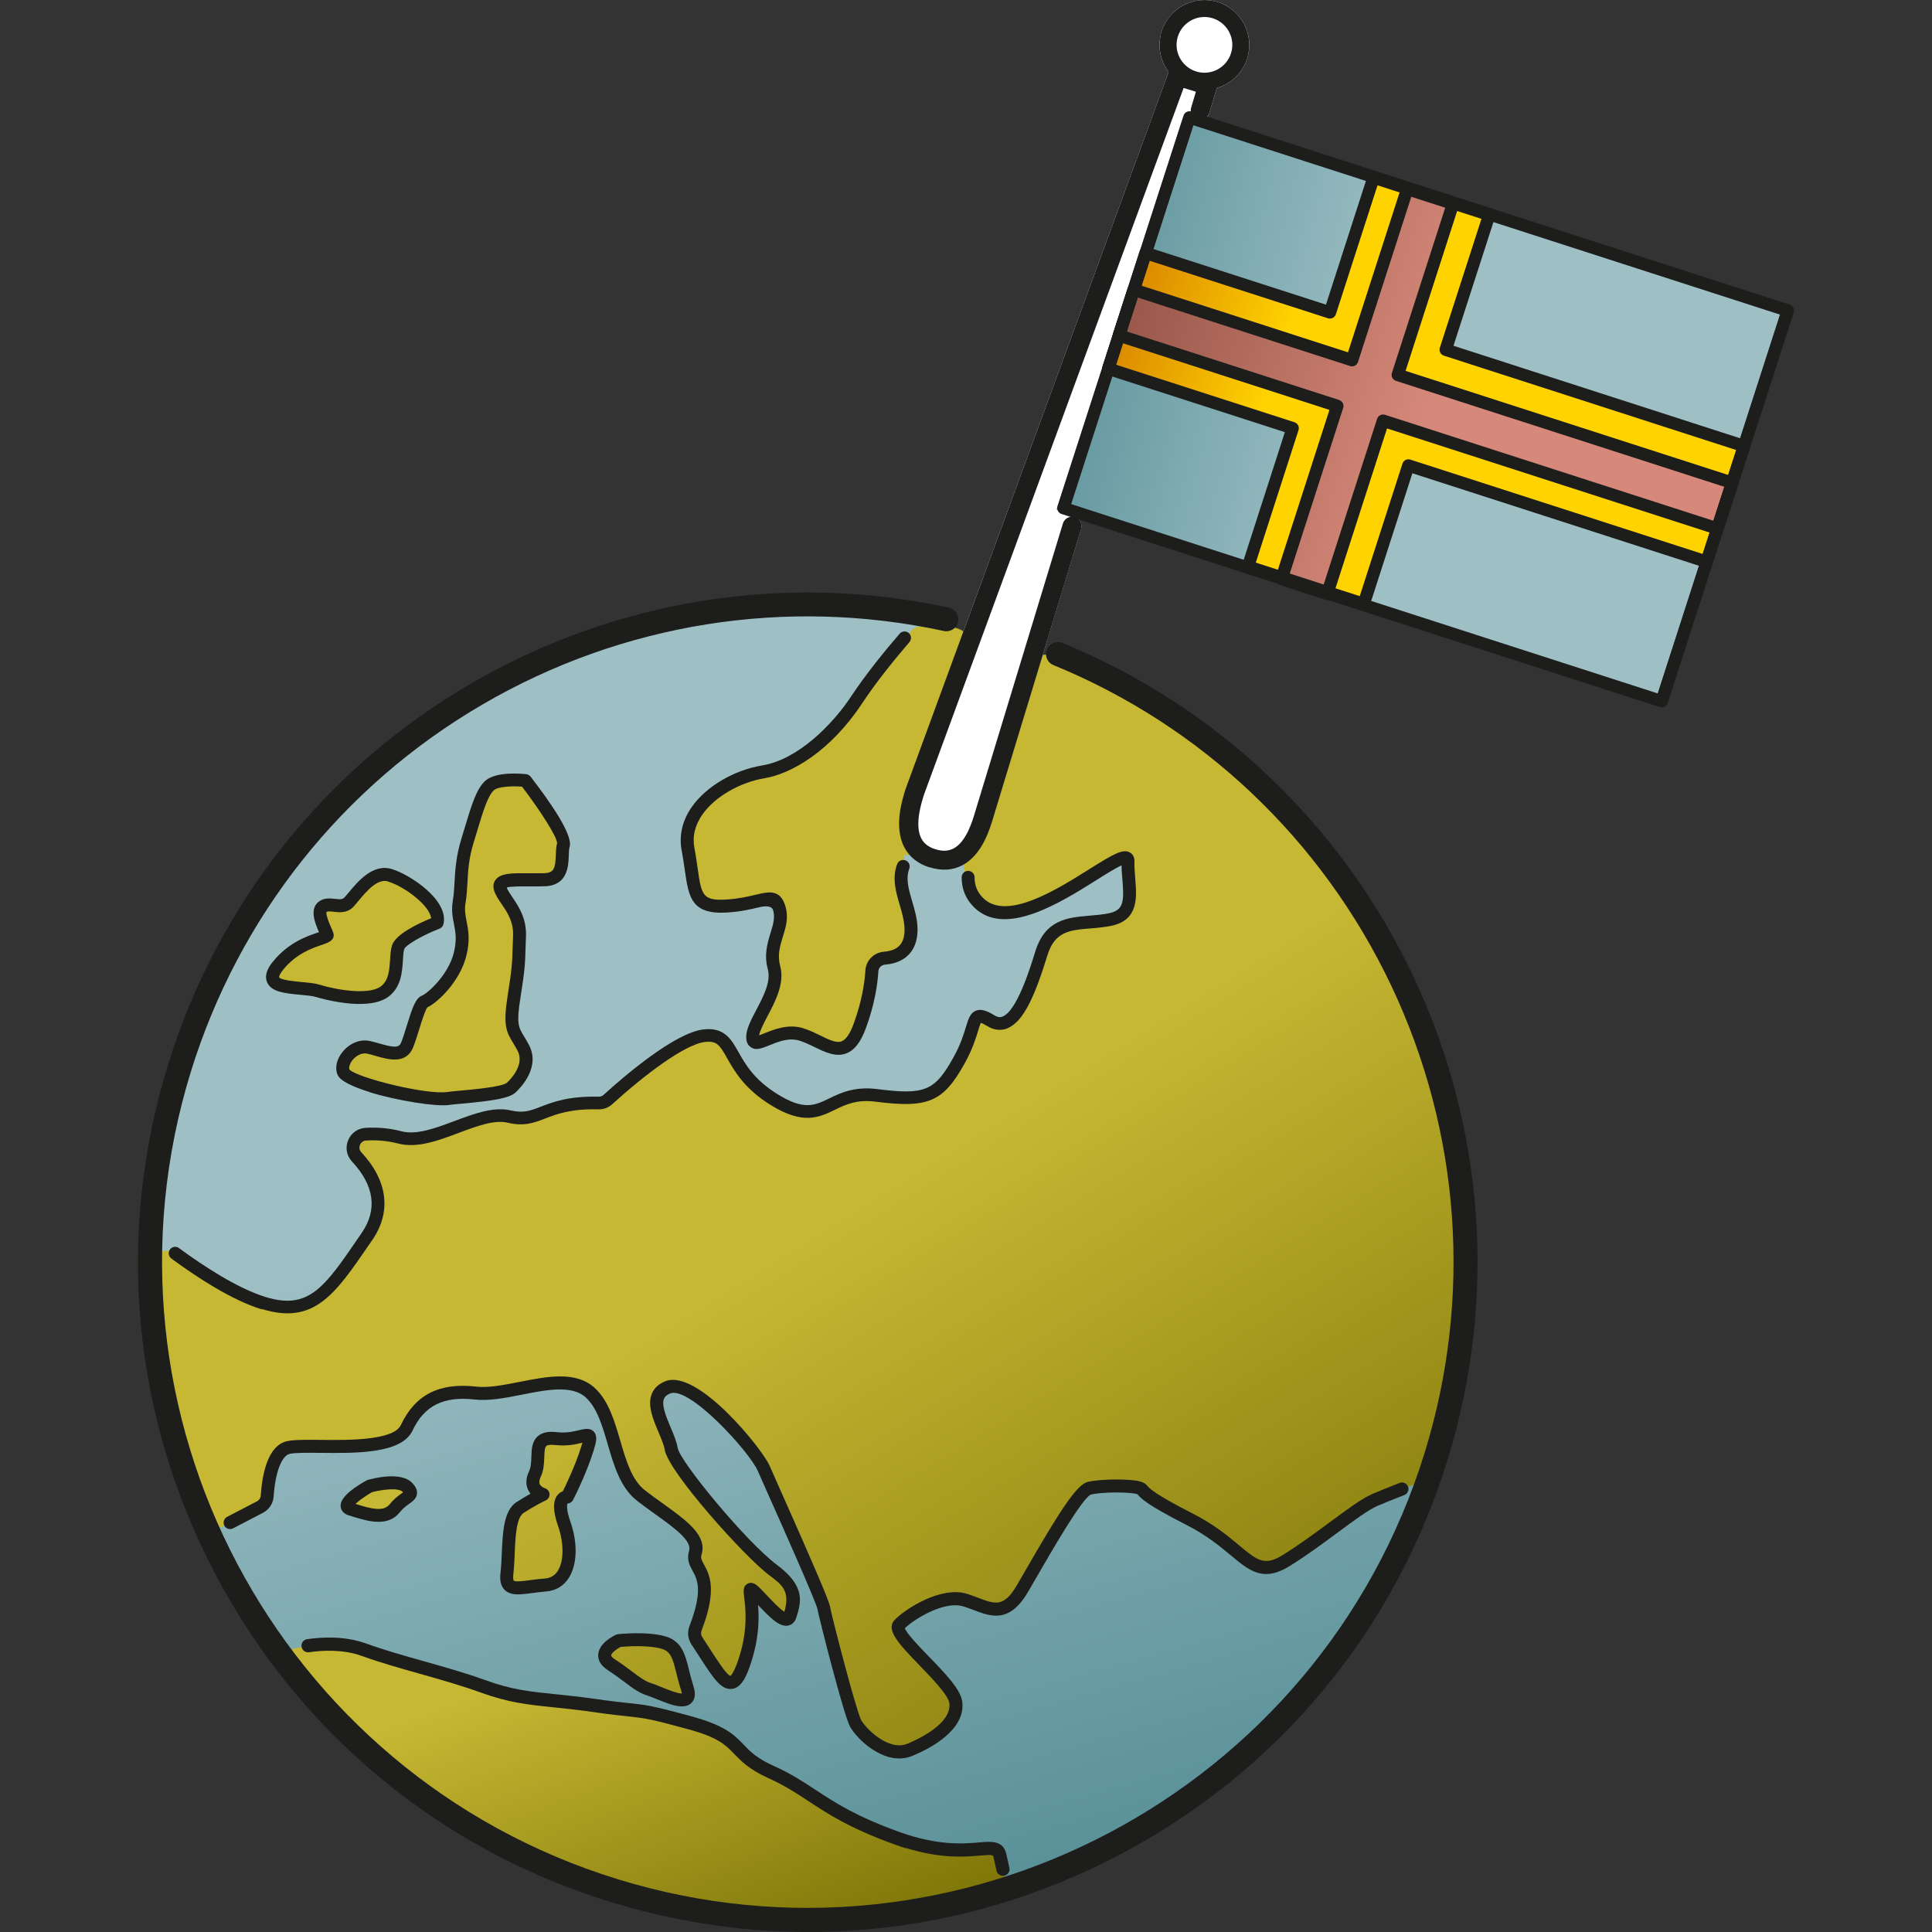 <?xml version="1.0" encoding="UTF-8"?><svg xmlns="http://www.w3.org/2000/svg" width="250" height="250" xmlns:xlink="http://www.w3.org/1999/xlink" viewBox="0 0 250 250"><rect x="0" y="0" width="250" height="250" fill="#333333" stroke="none"/><defs><linearGradient id="uuid-8c6d969c-af46-4ded-a854-a63d9377768b" x1="130.12" y1="254.51" x2="99.76" y2="146.37" gradientUnits="userSpaceOnUse"><stop offset="0" stop-color="#538c94"/><stop offset="1" stop-color="#9ec0c5"/></linearGradient><linearGradient id="uuid-6e841124-dd13-45b0-ab59-8c84b8bc8343" x1="162.2" y1="255.06" x2="103.37" y2="160.72" gradientUnits="userSpaceOnUse"><stop offset="0" stop-color="#706900"/><stop offset="1" stop-color="#c7b833"/></linearGradient><linearGradient id="uuid-3a0c5d17-e207-44eb-a1e8-c4bb38de8400" x1="146.75" y1="264.69" x2="87.91" y2="170.36" xlink:href="#uuid-6e841124-dd13-45b0-ab59-8c84b8bc8343"/><linearGradient id="uuid-eb5c1875-d3cf-4a10-bf8d-9a6c3423cd02" x1="138.04" y1="270.12" x2="79.21" y2="175.79" xlink:href="#uuid-6e841124-dd13-45b0-ab59-8c84b8bc8343"/><linearGradient id="uuid-ead639f9-9df2-421c-9b02-75306e2652b8" x1="108.14" y1="288.77" x2="49.31" y2="194.44" xlink:href="#uuid-6e841124-dd13-45b0-ab59-8c84b8bc8343"/><linearGradient id="uuid-887ce7c1-1559-41f4-87d5-79948bff1414" x1="123.32" y1="279.31" x2="64.48" y2="184.97" xlink:href="#uuid-6e841124-dd13-45b0-ab59-8c84b8bc8343"/><linearGradient id="uuid-62510ce0-0c31-4648-9f11-a692148b7cf0" x1="123.47" y1="279.21" x2="64.63" y2="184.88" xlink:href="#uuid-6e841124-dd13-45b0-ab59-8c84b8bc8343"/><linearGradient id="uuid-6e2fe64b-048c-450d-8315-d1df42e256d1" x1="97.63" y1="265.74" x2="77.91" y2="213.15" xlink:href="#uuid-6e841124-dd13-45b0-ab59-8c84b8bc8343"/><linearGradient id="uuid-aad335f0-225a-4e7f-b072-3b4b8136e902" x1="130.35" y1="39.56" x2="176.83" y2="51.42" gradientTransform="translate(-7.45 58.96) rotate(-17.89)" xlink:href="#uuid-8c6d969c-af46-4ded-a854-a63d9377768b"/><linearGradient id="uuid-ab7c83bd-1e93-443b-8f8c-50218ef02446" x1="140.64" y1="38.09" x2="165.62" y2="46.64" gradientUnits="userSpaceOnUse"><stop offset="0" stop-color="#d17600"/><stop offset="1" stop-color="#ffd300"/></linearGradient><linearGradient id="uuid-64cf0020-2d4f-4367-857b-2ac87e53d65d" x1="143.54" y1="40.39" x2="185.28" y2="53.21" gradientUnits="userSpaceOnUse"><stop offset="0" stop-color="#965548"/><stop offset="1" stop-color="#d6897a"/></linearGradient></defs><g id="uuid-6c1cc4a6-74a4-4bc3-b8c4-a117d3043655"><path d="m120.29,112.24c-1.52-.47-2.62-1.35-3.28-2.61-1.39-2.68-.24-6.24.19-7.58L151.17,9.46c.21-.64.89-1,1.54-.8l3.92,1.21c.65.2,1.01.88.82,1.53l-.97,3.24c-.2.65-.63.92-1.28.73,0,0-.26.1-.26.1-.65-.2-16.53,51.25-15.88,51.44h.01c.65.2,1.01.88.82,1.53l-11.33,37.21c-.47,1.6-1.45,4.92-4,6.29-1.26.68-2.69.78-4.26.29Z" style="fill:#fff;"/><path d="m185.84,188.4c-13.85,44.91-61.49,70.08-106.39,56.23-44.91-13.85-70.08-61.49-56.23-106.39,13.16-42.68,56.84-67.53,99.69-58.01,2.24.5-14.85,25.48-2.25,30.83,10.76,4.57,13.38-27.59,15.52-26.73,40.76,16.27,62.83,61.41,49.67,104.08Z" style="fill:url(#uuid-8c6d969c-af46-4ded-a854-a63d9377768b);"/><path d="m125.01,110.03c-.7,2.08.06,5.3,1.62,6.83,5.55,5.48,19.43-8.5,19.33-5.34-.1,3.16,1.39,6.77-2.32,7.53-3.71.76-7.42-.38-8.89,4.38-1.47,4.77-3.53,10.51-6.46,8.73-2.93-1.77-1.57.39-4.18,5.09-2.61,4.7-4.26,5.35-10.68,4.53s-6.64,4.62-13.22.56c-6.58-4.06-4.84-8.74-9.04-8.3-3.58.38-10.54,6.49-12.5,8.26-.33.3-.77.46-1.21.45-7.16-.18-7.62,2.69-11.55,1.76-4.05-.96-9.88,3.83-14.17,2.69-1.57-.42-3.08-.49-4.38-.42-1.49.08-2.22,1.85-1.21,2.94,2.1,2.26,4.27,6.01,1.35,10.28-4.75,6.94-7.03,10.59-13.39,8.63-3.87-1.19-8.46-4.25-11.45-6.45-1.22-.9-2.93.08-2.78,1.58l1.88,19.25c.01.14.04.27.09.4l4.51,13.12c.35,1.01,1.52,1.48,2.47.99l4.8-2.49c.54-.28.9-.82.94-1.44.13-1.87.65-5.83,2.77-6.28,2.79-.59,13.6,1.01,15.28-2.54,1.67-3.54,4.44-5.01,8.92-4.5,4.48.51,11.41-3.15,14.81-.07,3.4,3.08,2.86,10.45,6.61,13.35,3.75,2.89,7.74,5,7,7.38s2.97,2.17.03,9.79c-.2.53-.14,1.13.17,1.61,3.35,5.06,4.55,8.02,6.34,2.22,1.87-6.09-.22-9.64.94-8.7s4.23,5.07,4.8,3.22,1.07-3.44-2.23-5.91-12.75-13.21-13.15-15.65c-.41-2.44-3.74-6.66-.44-7.96s11.4,8.16,12.42,10.5c1.02,2.34,7.57,16.83,7.77,18.05.2,1.22,3.37,13.51,4.1,14.89.73,1.39,4.06,4.69,7.05,3.46,2.99-1.23,6.27-3.41,5.95-6.12-.32-2.71-8.61-8.74-7.33-10.09,1.28-1.34,5.6-4.07,8.52-3.17s4.97,2.69,7.41-1.48c2.45-4.17,7.08-12.6,8.64-12.99s5.34-.38,6.4-.06-.69.37,6.58,4.06c7.27,3.69,7.9,8.23,12.56,5.32,4.67-2.91,9.05-6.78,11.39-7.79,1.7-.74,4.6-1.85,6.07-2.41.57-.21.98-.7,1.09-1.3l4.43-22.47c.03-.16.04-.32.03-.48l-1.66-21.34c-.01-.15-.04-.3-.09-.44l-7.14-20.4c-.05-.15-.12-.29-.21-.42l-13.12-18.99c-.09-.13-.19-.24-.31-.34l-16.1-13.57c-.1-.08-.21-.15-.32-.21l-11.91-6.22c-.93-.48-4-1.36-4.37-.38l-2.33,5.38s-.28.91-.29.95l-3.85,14.14c-.17.56-.14,1.02-.7,1.19l-2.77,4.39c-.81.25-5.22.02-5.61-.74l-.81-3.6c-.22-.42.51-5.32.66-5.76l3.2-9.59,2.99-8.72c.08-.21,0,.22,0,0l.19-.59c-.02-1.13-3.58-1.44-4.68-1.16l-1.5.04c-.35.09-.67.28-.9.56-1.16,1.36-4.84,5.7-6.96,8.91-2.54,3.85-7.17,8.52-12.06,9.33-4.89.81-10.76,4.8-9.76,10.03s.26,7.62,4.98,7.34c4.73-.28,6.17-2.15,6.84.37.67,2.53-1.56,4.45-.7,7.61s-2.82,6.96-2.78,9,3.12-1.36,6.3-.38,5.7,4.08,7.6-1.14c1.11-3.04,1.45-5.53,1.55-7.07.05-.89.75-1.58,1.64-1.65,1.54-.12,3.59-.87,3.42-4.02-.2-3.92-1.46-6.28-.9-9.3" style="fill:url(#uuid-6e841124-dd13-45b0-ab59-8c84b8bc8343);"/><path d="m68.01,100.99s5.34,6.92,4.91,8.31c-.43,1.4.51,4.41-2.41,4.52s-6.17-.37-5.78,1.11,2.64,3.02,2.5,6.21.02,3.24-.7,7.77c-.72,4.54,0,4.42,1.18,6.65s-.8,4.38-1.55,5.16c-.79.83-4.65.88-6.04,1.35-3.34,1.11-15.06-1.94-15.66-3.31s1.3-3.66,3.21-3.25,4.25,1.64,5.03-.33c.78-1.97,1.47-5.32,2.24-5.6s3.74-2.76,4.59-6.06c.85-3.31-.51-4.41-.1-6.83.41-2.42.05-4.57,1.1-7.99,1.05-3.41,1.71-6.1,2.87-7.1,1.16-1,4.61-.62,4.61-.62Z" style="fill:url(#uuid-3a0c5d17-e207-44eb-a1e8-c4bb38de8400);"/><path d="m56.56,119.38s-4.63,1.8-5.06,3.2.2,4.31-1.77,5.74-6.61.51-8.63-.11c-2.02-.62-7.86.13-5.11-3.27,2.75-3.4,6.5-3.43,6.33-4s-1.5-2.84-.59-3.58c.91-.74,2.42.42,3.42-.63s2.99-4.19,5.32-3.47c2.33.72,6.66,3.75,6.1,6.13Z" style="fill:url(#uuid-eb5c1875-d3cf-4a10-bf8d-9a6c3423cd02);"/><path d="m47.83,192.31s-4.31,2.41-2.45,2.98,4.4,1.53,5.7-.11c1.3-1.64,2.79-1.52,1.63-2.72-1.16-1.21-4.88-.15-4.88-.15Z" style="fill:url(#uuid-ead639f9-9df2-421c-9b02-75306e2652b8);"/><path d="m70.29,193.39s-2.05-.57-1.07-2.64c.98-2.08-.7-4.97,2.76-4.59,3.46.39,5-1.86,4.05,1.25-.96,3.1-2.62,6.31-2.62,6.31,0,0-1.65-.15-.39,3.47,1.26,3.62.69,7.69-2.44,7.91-3.13.22-5.31,1.25-4.97-1.53.35-2.78-.09-7.33,1.7-8.48s2.99-1.69,2.99-1.69Z" style="fill:url(#uuid-887ce7c1-1559-41f4-87d5-79948bff1414);"/><path d="m80.07,212.28s-3.37,1.56-.96,3.13c2.41,1.56,3.41,2.72,4.96,3.2s5.86,2.88,4.87-.17c-.99-3.05-.83-5.21-3-5.88s-5.86-.28-5.86-.28Z" style="fill:url(#uuid-62510ce0-0c31-4648-9f11-a692148b7cf0);"/><path d="m36.73,213.7s5.56-1.95,10.39-.2,10.22,2.87,15.37,4.73,6.88.97,13.71,1.94c6.83.97,7.94,1.44,15.25,3.44,7.31,1.99,2.86,3.25,8.34,5.73,5.49,2.47,9.29,5.9,18.65,9.3,9.36,3.4,10.42-.96,10.95,1.55.53,2.51,1.09,4.62,1.09,4.62l-15.15,3.04-15.25.3-16.05-2.65-19.27-7.6-11.42-7.39-10.13-9.12-6.48-7.69Z" style="fill:url(#uuid-6e2fe64b-048c-450d-8315-d1df42e256d1);"/><rect x="142.91" y="26.59" width="81.36" height="53.11" transform="translate(25.2 -53.82) rotate(17.89)" style="fill:url(#uuid-aad335f0-225a-4e7f-b072-3b4b8136e902);"/><polygon points="225.66 57.72 187.07 45.26 192.71 27.81 177.73 22.98 172.1 40.43 148.24 32.73 143.41 47.7 167.27 55.4 161.49 73.31 176.46 78.15 182.24 60.24 220.83 72.69 225.66 57.72" style="fill:url(#uuid-ab7c83bd-1e93-443b-8f8c-50218ef02446);"/><polygon points="224.16 62.49 180.87 48.52 188.02 26.36 182.11 24.45 174.95 46.61 146.7 37.49 144.79 43.41 173.04 52.53 165.82 74.92 171.73 76.84 178.96 54.44 222.25 68.41 224.16 62.49" style="fill:url(#uuid-64cf0020-2d4f-4367-857b-2ac87e53d65d);"/><circle cx="155.85" cy="5.81" r="5.81" style="fill:#fff;"/><circle cx="155.85" cy="5.81" r="3.61" style="fill:#fff;"/></g><g id="uuid-4bb4503f-6266-4bf8-83e8-0e9262210212"><path d="m78.99,246.11c-22.11-6.82-40.25-21.84-51.06-42.3-10.81-20.46-13.01-43.91-6.19-66.02,6.43-20.86,20.37-38.39,39.23-49.35,18.75-10.9,40.71-14.38,61.82-9.81.84.18,1.36,1,1.18,1.84s-1,1.36-1.84,1.18c-20.36-4.41-41.53-1.05-59.61,9.46-18.19,10.57-31.62,27.48-37.83,47.59-13.58,44.02,11.19,90.88,55.21,104.46,44.02,13.58,90.88-11.19,104.46-55.21,6.19-20.06,4.63-41.54-4.37-60.48-8.95-18.83-24.47-33.54-43.68-41.41-.79-.32-1.17-1.23-.84-2.02s1.23-1.17,2.02-.84c19.93,8.17,36.01,23.42,45.3,42.94,9.34,19.65,10.95,41.92,4.54,62.72-6.82,22.11-21.84,40.25-42.3,51.06-20.46,10.81-43.91,13.01-66.02,6.19Z" style="fill:#1d1d1b;"/><path d="m120.29,112.24c-1.52-.47-2.62-1.35-3.28-2.61-1.39-2.68-.24-6.24.19-7.58L151.17,9.46c.21-.64.89-1,1.54-.8l3.92,1.21c.65.2,1.01.88.82,1.53l-.97,3.24c-.2.65-.88,1.02-1.53.83h0c-.65-.2-1.01-.89-.82-1.53l.62-2.07-1.59-.49-33.59,91.43c-.31.97-1.27,3.93-.35,5.69.35.66.94,1.12,1.82,1.39.93.29,1.7.25,2.37-.11,1.64-.88,2.43-3.54,2.8-4.82l.03-.09,11.3-37.13c.19-.65.88-1.02,1.53-.83h.01c.65.2,1.01.88.82,1.53l-11.33,37.21c-.47,1.6-1.45,4.92-4,6.29-1.26.68-2.69.78-4.26.29Z" style="fill:#1d1d1b;"/><path d="m154.14,11.36c-3.06-.94-4.78-4.2-3.84-7.26.94-3.06,4.2-4.78,7.26-3.84s4.78,4.2,3.84,7.26-4.2,4.78-7.26,3.84Zm2.78-9c-1.9-.59-3.92.48-4.51,2.38s.48,3.92,2.38,4.51c1.9.59,3.92-.48,4.51-2.38.59-1.9-.48-3.92-2.38-4.51Z" style="fill:#1d1d1b;"/><path d="m97.49,135.67c-.11-.03-.22-.09-.33-.16-.39-.25-.59-.68-.6-1.27-.02-1.03.59-2.2,1.3-3.55.91-1.72,1.93-3.67,1.5-5.25-.52-1.91-.05-3.4.35-4.72.32-1.04.6-1.94.35-2.89q-.22-.82-1.88-.42c-.98.24-2.32.56-4.11.67-4.63.28-4.95-2-5.45-5.45-.11-.76-.23-1.62-.41-2.57-.37-1.93.08-3.88,1.3-5.63,1.86-2.66,5.45-4.78,9.15-5.39,4.63-.77,9.09-5.31,11.5-8.96,1.9-2.88,4.45-5.99,6.25-8.08.3-.35.83-.39,1.18-.09.35.3.39.83.09,1.18-1.77,2.06-4.27,5.11-6.12,7.92-4.15,6.29-9.24,9.13-12.62,9.69-3.23.54-6.46,2.42-8.05,4.7-.97,1.39-1.32,2.85-1.03,4.35.19.98.31,1.86.42,2.64.49,3.39.6,4.2,3.69,4.01,1.63-.1,2.84-.39,3.81-.62,1.67-.4,3.25-.79,3.89,1.62.38,1.42,0,2.64-.37,3.82-.37,1.21-.73,2.35-.34,3.79.6,2.22-.64,4.58-1.64,6.47-.48.92-.98,1.87-1.09,2.49.22-.08.5-.19.73-.28,1.22-.49,3.06-1.23,4.96-.64.8.25,1.53.6,2.24.95,1.12.55,2.09,1.02,2.76.74.56-.23,1.09-1,1.56-2.31,1.07-2.94,1.41-5.34,1.5-6.84.08-1.31,1.09-2.33,2.41-2.44,1.91-.15,2.75-1.15,2.65-3.14-.05-.96-.34-1.96-.62-2.92-.5-1.7-1.01-3.46-.33-5.27.16-.43.65-.65,1.08-.49.43.16.65.65.49,1.08-.48,1.29-.09,2.64.37,4.21.31,1.05.63,2.14.69,3.3.15,2.89-1.38,4.68-4.19,4.9-.47.04-.84.4-.87.87-.1,1.6-.45,4.18-1.6,7.31-.66,1.82-1.46,2.87-2.51,3.29-1.37.55-2.77-.13-4.13-.79-.65-.32-1.32-.64-2-.85-1.34-.41-2.73.15-3.84.6-.83.34-1.52.61-2.12.43Zm.75-1.36h0Z" style="fill:#1d1d1b;"/><path d="m114.82,227.3c-2.3-.71-4.24-2.77-4.85-3.93-.83-1.58-4.02-14.15-4.19-15.15-.2-.97-4.51-10.67-6.36-14.81-.63-1.42-1.13-2.53-1.35-3.05-1.09-2.52-8.87-11.03-11.34-10.05-.43.17-.69.39-.81.68-.35.84.3,2.38.87,3.74.4.94.77,1.83.9,2.63.3,1.78,8.9,12.19,12.83,15.12,3.77,2.81,3.14,4.84,2.53,6.81-.23.76-.74.98-1.02,1.05-1.1.25-2.27-.88-3.94-2.66.14,1.6.15,4.05-.79,7.1-.66,2.14-1.34,3.59-2.56,3.76-1.42.2-2.47-1.43-4.21-4.13-.33-.51-.68-1.06-1.06-1.63-.46-.7-.56-1.59-.25-2.37,1.79-4.63.99-6.08.4-7.15-.37-.68-.8-1.45-.45-2.58.4-1.31-1.91-2.97-4.36-4.73-.77-.55-1.56-1.12-2.36-1.74-2.16-1.67-3-4.54-3.81-7.32-.71-2.44-1.39-4.74-2.85-6.07-1.8-1.63-5.08-.98-8.26-.35-2.09.41-4.26.84-6.08.63-4.05-.46-6.54.78-8.07,4.02-1.41,2.99-7.25,2.93-11.94,2.88-1.64-.02-3.19-.03-3.92.12-1.07.23-1.9,2.39-2.11,5.52-.06.91-.58,1.7-1.39,2.12l-3.86,2.01c-.41.21-.92.05-1.13-.36s-.05-.92.36-1.13l3.86-2.01c.29-.15.47-.43.49-.75.2-2.93.96-6.52,3.44-7.04.91-.19,2.4-.18,4.29-.16,3.54.04,9.45.1,10.4-1.92,1.86-3.94,4.97-5.52,9.78-4.97,1.57.18,3.51-.21,5.57-.61,3.58-.71,7.28-1.44,9.71.75,1.81,1.64,2.58,4.28,3.33,6.84.77,2.64,1.5,5.13,3.23,6.46.77.6,1.55,1.16,2.31,1.7,3.08,2.21,5.74,4.13,4.98,6.59-.13.43-.03.65.31,1.28.7,1.28,1.76,3.21-.31,8.56-.11.28-.08.6.09.84.38.58.74,1.13,1.07,1.65.93,1.44,2.08,3.22,2.57,3.37h0c.1-.07.53-.46,1.19-2.59,1.1-3.56.76-6.25.6-7.54-.1-.84-.18-1.45.42-1.79.38-.21.8-.14,1.24.22.35.28.78.75,1.29,1.29.56.6,1.66,1.77,2.25,2.12.77-2.7-.28-3.49-2-4.77-3.13-2.34-13-13.32-13.48-16.19-.1-.61-.44-1.4-.79-2.25-.74-1.74-1.5-3.55-.87-5.04.3-.72.89-1.25,1.74-1.59,4.19-1.65,12.56,8.79,13.49,10.94.22.51.71,1.62,1.34,3.03,3.99,8.97,6.33,14.33,6.48,15.22.19,1.12,3.36,13.39,4.02,14.64.56,1.06,3.52,4.09,5.99,3.08,1.35-.56,5.75-2.59,5.43-5.24-.12-1.03-2.29-3.27-3.86-4.9-2.58-2.67-4.45-4.6-3.23-5.87,1.36-1.43,6-4.43,9.37-3.39.51.16.98.34,1.44.51,2.21.84,3.33,1.26,5.01-1.61.36-.61.76-1.32,1.2-2.07,4.34-7.53,6.53-10.95,7.97-11.31,1.63-.4,5.6-.43,6.84-.04.47.14.67.3.91.58.24.28.89,1.03,5.8,3.53,2.78,1.41,4.6,2.93,6.05,4.14,2.38,1.98,3.27,2.73,5.69,1.22,2.14-1.34,4.25-2.89,6.1-4.26,2.18-1.61,4.06-3.01,5.4-3.59.83-.36,2.03-.85,3.57-1.45.43-.17.92.04,1.09.48.17.43-.04.92-.48,1.09-1.52.59-2.7,1.07-3.51,1.42-1.16.51-2.98,1.85-5.07,3.4-1.88,1.39-4.01,2.97-6.21,4.34-3.45,2.15-5.21.68-7.65-1.35-1.39-1.16-3.13-2.61-5.74-3.94-5.21-2.65-5.93-3.48-6.31-3.93-.01-.02-.02-.03-.04-.04-.03-.01-.06-.02-.09-.03-.91-.28-4.5-.29-5.95.07-1.12.48-5.04,7.26-6.92,10.52-.44.76-.85,1.47-1.21,2.08-2.4,4.09-4.76,3.2-7.05,2.33-.43-.16-.88-.33-1.34-.47-2.39-.74-6.24,1.57-7.54,2.83.22.69,1.95,2.47,3.11,3.67,2.13,2.19,4.13,4.27,4.32,5.86.45,3.73-4.37,6.13-6.46,6.99-1.1.45-2.21.41-3.26.09Z" style="fill:#1d1d1b;"/><path d="m33.87,169.43c-3.94-1.21-8.54-4.25-11.7-6.58-.37-.27-.45-.8-.18-1.17.27-.37.8-.45,1.17-.18,3.06,2.25,7.49,5.18,11.2,6.33,5.6,1.73,7.63-1.25,12.08-7.76l.37-.54c2.06-3.01,1.63-6.12-1.27-9.24-.69-.74-.88-1.78-.5-2.72.38-.95,1.25-1.57,2.28-1.63,1.62-.09,3.18.06,4.64.45,1.94.51,4.44-.42,6.85-1.33,2.49-.93,5.07-1.9,7.29-1.37,1.62.38,2.52.04,3.87-.48,1.61-.62,3.6-1.39,7.51-1.3.23,0,.46-.08.63-.24,2.66-2.42,9.25-8.08,12.97-8.47,2.67-.28,3.54,1.28,4.47,2.92.9,1.6,2.02,3.59,5.1,5.49,3.4,2.1,4.76,1.44,6.64.53,1.46-.71,3.28-1.59,6.25-1.21,6.13.78,7.42.25,9.84-4.11.92-1.65,1.32-2.97,1.61-3.93.32-1.06.56-1.83,1.32-2.12.69-.26,1.44.05,2.42.64.47.28.77.22.99.14,1.87-.71,3.59-6.3,4.24-8.41,1.29-4.17,4.19-4.41,7-4.65.83-.07,1.69-.14,2.52-.31,1.91-.39,2-1.5,1.76-4.34-.05-.61-.11-1.23-.11-1.86-.75.33-2.09,1.17-3.21,1.88-4.74,2.98-11.9,7.47-15.87,3.55-1.08-1.06-1.62-2.37-1.61-3.89,0-.46.38-.84.84-.83.46,0,.84.38.83.84,0,1.06.36,1.94,1.11,2.68,3.03,2.99,9.51-1.08,13.8-3.78,3.02-1.89,4.28-2.64,5.19-2.12.23.13.61.46.59,1.17-.02.71.04,1.46.1,2.2.2,2.4.46,5.39-3.1,6.12-.93.19-1.84.27-2.72.34-2.66.22-4.59.38-5.54,3.47-1.57,5.09-3.06,8.65-5.25,9.48-.8.3-1.65.21-2.45-.27-.52-.31-.79-.43-.92-.47-.1.21-.23.64-.34,1-.3.97-.74,2.44-1.75,4.25-2.77,4.99-4.71,5.83-11.51,4.96-2.47-.32-3.91.38-5.31,1.06-2,.97-4.07,1.97-8.25-.61-3.44-2.12-4.73-4.42-5.68-6.1-.96-1.71-1.33-2.24-2.83-2.08-2.63.28-7.94,4.34-12.02,8.05-.49.45-1.13.69-1.8.67-3.58-.09-5.4.62-6.87,1.18-1.46.57-2.73,1.05-4.86.55-1.73-.41-3.96.43-6.32,1.31-2.66,1-5.41,2.03-7.87,1.38-1.29-.34-2.67-.47-4.12-.39-.37.02-.68.24-.81.58-.13.33-.07.69.18.95,3.41,3.66,3.92,7.69,1.43,11.32l-.37.54c-4.48,6.55-7.18,10.51-13.96,8.41Z" style="fill:#1d1d1b;"/><path d="m47.83,141.31c-2.12-.65-3.8-1.43-4.14-2.21-.39-.89-.14-2.04.65-3,.92-1.13,2.27-1.66,3.5-1.4.42.09.84.21,1.26.33,2.02.58,2.54.55,2.82-.15.25-.63.49-1.43.73-2.2.72-2.33,1.14-3.56,2-3.87.58-.22,3.3-2.52,4.06-5.48.43-1.69.24-2.7.03-3.76-.17-.88-.35-1.79-.15-3,.14-.82.18-1.63.23-2.48.09-1.56.19-3.33.9-5.61.16-.5.3-.99.44-1.46.88-2.91,1.51-5.01,2.68-6.02,1.37-1.18,4.61-.89,5.25-.82.23.03.43.14.57.32,2.56,3.31,5.51,7.57,5.05,9.07-.08.26-.1.69-.11,1.15-.05,1.34-.14,3.85-3.07,3.96-.72.03-1.44.02-2.13.02-.95,0-2.34-.02-2.83.15.13.36.41.76.72,1.23.79,1.16,1.87,2.74,1.77,5.12-.03.67-.04,1.19-.06,1.65-.05,1.77-.07,2.58-.65,6.22-.54,3.39-.27,3.84.46,5.04.19.3.4.65.63,1.09,1.5,2.83-.94,5.43-1.72,6.16-.83.77-2.98,1.09-6.94,1.45-.71.06-1.32.12-1.65.17-1.62.25-6.63-.52-10.31-1.65Zm-2.62-2.92c.99,1.07,10,3.32,12.68,2.91.38-.06.98-.11,1.75-.18,1.47-.13,5.36-.48,5.95-1.01.56-.52,2.32-2.37,1.38-4.16-.21-.39-.4-.71-.58-1-.92-1.51-1.3-2.34-.69-6.18.56-3.53.58-4.3.63-6,.01-.47.03-1,.06-1.67.08-1.82-.75-3.04-1.48-4.11-.42-.62-.83-1.21-1-1.85-.13-.49-.05-.95.23-1.31.67-.87,2.18-.85,4.27-.83.68,0,1.37.01,2.05-.01,1.26-.05,1.4-.69,1.46-2.35.02-.55.04-1.07.17-1.54-.01-.85-2.31-4.38-4.54-7.31-1.26-.09-3.07-.02-3.62.45-.8.69-1.44,2.8-2.17,5.24-.14.47-.29.97-.45,1.47-.65,2.09-.74,3.68-.82,5.21-.05.9-.1,1.75-.25,2.67-.15.9-.02,1.59.14,2.4.22,1.15.48,2.45-.05,4.5-.87,3.4-3.83,6.09-5.02,6.61-.29.35-.75,1.83-1.06,2.83-.25.81-.51,1.64-.78,2.33-.9,2.28-3.27,1.6-4.84,1.14-.4-.12-.78-.23-1.14-.3-.74-.16-1.47.34-1.86.82-.35.43-.52.93-.42,1.23Zm-.02-.02,26.91-29.24h0Zm.01-.06h0s0,0,0,0Z" style="fill:#1d1d1b;"/><path d="m36.15,128.32c-.74-.23-1.33-.59-1.59-1.22-.48-1.14.46-2.31.78-2.69,1.99-2.46,4.44-3.29,5.76-3.73.06-.02.12-.04.18-.06-.51-1.15-1.25-2.95-.08-3.91.69-.56,1.5-.47,2.15-.4.67.08.97.08,1.2-.16.15-.16.35-.39.57-.66,1.18-1.42,3.14-3.79,5.6-3.03,2.33.72,7.4,4.01,6.66,7.12-.06.27-.25.49-.51.59-2.22.86-4.4,2.13-4.57,2.66-.1.32-.13.84-.16,1.39-.09,1.5-.22,3.55-1.91,4.78-2.77,2.01-9.1.09-9.37,0-.44-.13-1.2-.2-1.94-.27-.97-.09-1.95-.17-2.75-.42Zm14.07-14.26c-1.39-.43-2.85,1.33-3.82,2.5-.24.29-.45.54-.64.75-.83.88-1.86.76-2.6.67-.39-.04-.76-.09-.9.03-.06.14-.03.63.61,2.06.12.27.21.47.26.64.29.96-.7,1.29-1.49,1.56-1.24.42-3.31,1.12-4.99,3.2-.57.71-.54.98-.53.98.2.38,2.13.55,2.95.63.86.08,1.68.15,2.29.34,2.23.69,6.34,1.36,7.89.24,1.06-.77,1.14-2.17,1.23-3.53.04-.65.08-1.27.24-1.78.45-1.45,3.39-2.85,5.07-3.53-.18-1.64-3.42-4.09-5.55-4.74Z" style="fill:#1d1d1b;"/><path d="m45.96,196.35c-.15-.05-.29-.09-.43-.14l-.4-.12c-.87-.27-1.02-.88-1.05-1.13-.1-.95,1.02-2.09,3.34-3.39.06-.03.12-.06.18-.07.7-.2,4.28-1.12,5.72.37.33.34.7.81.64,1.4-.06.64-.55.99-1.02,1.33-.38.27-.8.58-1.21,1.09-1.45,1.83-3.87,1.24-5.77.65Zm.04-1.74h.03c2,.64,3.6,1.04,4.39.05.55-.7,1.12-1.11,1.54-1.41.06-.05.14-.1.2-.15-.02-.02-.04-.04-.06-.06-.51-.54-2.59-.32-3.96.05-.86.49-1.72,1.11-2.15,1.52Z" style="fill:#1d1d1b;"/><path d="m66.07,206.18c-.29-.09-.55-.23-.77-.45-.49-.48-.66-1.23-.53-2.27.09-.71.12-1.55.16-2.44.12-2.74.24-5.57,1.91-6.65.7-.45,1.32-.81,1.81-1.09-.13-.15-.24-.33-.33-.53-.22-.48-.38-1.29.14-2.37.26-.55.28-1.24.3-1.9.03-.97.07-1.97.84-2.64.55-.48,1.36-.65,2.47-.52,1.22.14,2.18-.09,2.88-.26.71-.17,1.39-.33,1.88.19.52.55.32,1.38,0,2.4-.97,3.14-2.61,6.31-2.68,6.45-.14.27-.41.44-.71.45-.05.12-.22.68.37,2.36.98,2.8.89,5.61-.24,7.32-.68,1.03-1.69,1.62-2.94,1.71-.63.05-1.25.13-1.79.2-1.1.15-2.04.27-2.77.05Zm4.45-13.6c.33.1.57.4.59.75.02.35-.17.68-.49.82-.01,0-1.18.54-2.88,1.63-.94.61-1.06,3.22-1.14,5.31-.04.92-.08,1.8-.17,2.57-.07.6.01.83.05.87.2.2,1.36.04,2.13-.06.56-.08,1.2-.16,1.89-.21.72-.05,1.27-.37,1.66-.96.82-1.24.84-3.59.05-5.84-.66-1.9-.69-3.19-.09-3.97.2-.26.46-.43.71-.52.45-.91,1.65-3.41,2.39-5.81.06-.19.1-.34.14-.47,0,0-.01,0-.02,0-.77.19-1.94.47-3.46.3-.84-.09-1.11.05-1.19.12-.21.19-.24.82-.26,1.43-.03.8-.06,1.7-.46,2.56-.19.4-.23.72-.13.95.14.3.53.48.67.53,0,0,0,0,.01,0Zm2.84,1.96s-.03,0-.05,0c.01,0,.03,0,.05,0Z" style="fill:#1d1d1b;"/><path d="m86.78,220.54c-.6-.19-1.24-.45-1.87-.7-.42-.17-.83-.34-1.09-.42-1.11-.34-1.95-.97-3.01-1.77-.6-.45-1.29-.97-2.16-1.53-1.1-.71-1.28-1.5-1.24-2.04.1-1.46,1.94-2.38,2.31-2.55.08-.04.17-.06.26-.07.16-.02,3.89-.4,6.2.31,2.07.64,2.49,2.35,2.98,4.33.15.63.33,1.34.57,2.09.32.99.22,1.73-.29,2.2-.63.58-1.59.48-2.67.15Zm-6.48-7.43c-.58.3-1.2.81-1.22,1.09,0,.09.14.29.48.51.92.6,1.63,1.13,2.25,1.6.97.73,1.66,1.25,2.5,1.51.34.1.75.27,1.23.47.66.27,2.12.87,2.69.85,0-.09-.03-.23-.1-.43-.26-.81-.44-1.55-.61-2.21-.47-1.92-.73-2.78-1.85-3.13-1.75-.54-4.7-.32-5.38-.26Z" style="fill:#1d1d1b;"/><path d="m117.17,239.15c-.48-.15-.97-.31-1.48-.5-5.8-2.11-8.62-3.96-11.1-5.6-1.57-1.03-3.06-2.01-5.14-2.95-2.52-1.14-3.53-2.2-4.43-3.13-1.1-1.15-2.04-2.13-5.97-3.21-4.98-1.36-5.63-1.43-7.78-1.66-.96-.1-2.28-.24-4.41-.55-2.09-.3-3.78-.47-5.27-.63-3.33-.34-5.74-.59-9.4-1.91-2.58-.93-5.26-1.69-7.85-2.42-2.63-.74-5.11-1.44-7.52-2.31-2.41-.87-5.04-.74-6.83-.48-.47.07-.9-.25-.97-.72-.07-.47.25-.9.72-.97,1.98-.29,4.92-.43,7.66.57,2.35.85,4.81,1.54,7.4,2.27,2.62.74,5.33,1.5,7.97,2.45,3.46,1.25,5.66,1.48,8.99,1.82,1.5.15,3.21.33,5.33.63,2.1.3,3.34.43,4.35.54,2.2.23,2.94.31,8.05,1.71,4.38,1.2,5.53,2.4,6.75,3.67.86.9,1.68,1.75,3.9,2.75,2.21.99,3.75,2.01,5.38,3.08,2.53,1.66,5.14,3.38,10.75,5.42,5.09,1.85,8.41,1.56,10.4,1.39,1.63-.14,3.18-.27,3.56,1.56.13.6.26,1.18.38,1.72.11.46-.18.92-.64,1.02s-.92-.18-1.02-.64c-.12-.54-.26-1.13-.39-1.74-.06-.29-.08-.36-1.75-.22-1.93.17-5.03.43-9.64-.99Z" style="fill:#1d1d1b;"/><path d="m214.79,91.5l-77.43-24.99c-.42-.14-.65-.59-.52-1.01l16.31-50.55c.14-.42.59-.65,1.01-.52l77.43,24.99c.42.14.65.59.52,1.01l-16.31,50.55c-.14.42-.59.65-1.01.52Zm-76.18-26.27l75.9,24.5,15.82-49.02-75.9-24.5-15.82,49.02Z" style="fill:#1d1d1b;"/><path d="m176.22,78.91l-14.97-4.83c-.42-.14-.65-.59-.52-1.01l5.53-17.15-23.1-7.45c-.42-.14-.65-.59-.52-1.01l4.83-14.97c.14-.42.59-.65,1.01-.52l23.1,7.45,5.39-16.69c.14-.42.59-.65,1.01-.52l14.97,4.83c.42.14.65.59.52,1.01l-5.39,16.69,37.83,12.21c.42.14.65.59.52,1.01l-4.83,14.97c-.14.42-.59.65-1.01.52l-37.83-12.21-5.53,17.15c-.14.42-.59.65-1.01.52Zm-13.72-6.11l13.45,4.34,5.53-17.15c.14-.42.59-.65,1.01-.52l37.83,12.21,4.34-13.45-37.83-12.21c-.42-.14-.65-.59-.52-1.01l5.39-16.69-13.45-4.34-5.39,16.69c-.14.42-.59.65-1.01.52l-23.1-7.45-4.34,13.45,23.1,7.45c.42.14.65.59.52,1.01l-5.53,17.15Z" style="fill:#1d1d1b;"/><path d="m171.49,77.6l-5.92-1.91c-.42-.14-.65-.59-.52-1.01l6.98-21.64-27.49-8.87c-.42-.14-.65-.59-.52-1.01l1.91-5.92c.14-.42.59-.65,1.01-.52l27.49,8.87,6.9-21.39c.14-.42.59-.65,1.01-.52l5.92,1.91c.42.14.65.59.52,1.01l-6.9,21.39,42.52,13.72c.42.14.65.59.52,1.01l-1.91,5.92c-.14.42-.59.65-1.01.52l-42.52-13.72-6.98,21.64c-.14.42-.59.65-1.01.52Zm-4.66-3.19l4.39,1.42,6.98-21.64c.14-.42.59-.65,1.01-.52l42.52,13.72,1.42-4.39-42.52-13.72c-.42-.14-.65-.59-.52-1.01l6.9-21.39-4.39-1.42-6.9,21.39c-.14.42-.59.65-1.01.52l-27.49-8.87-1.42,4.39,27.49,8.87c.42.14.65.59.52,1.01l-6.98,21.64Z" style="fill:#1d1d1b;"/></g></svg>